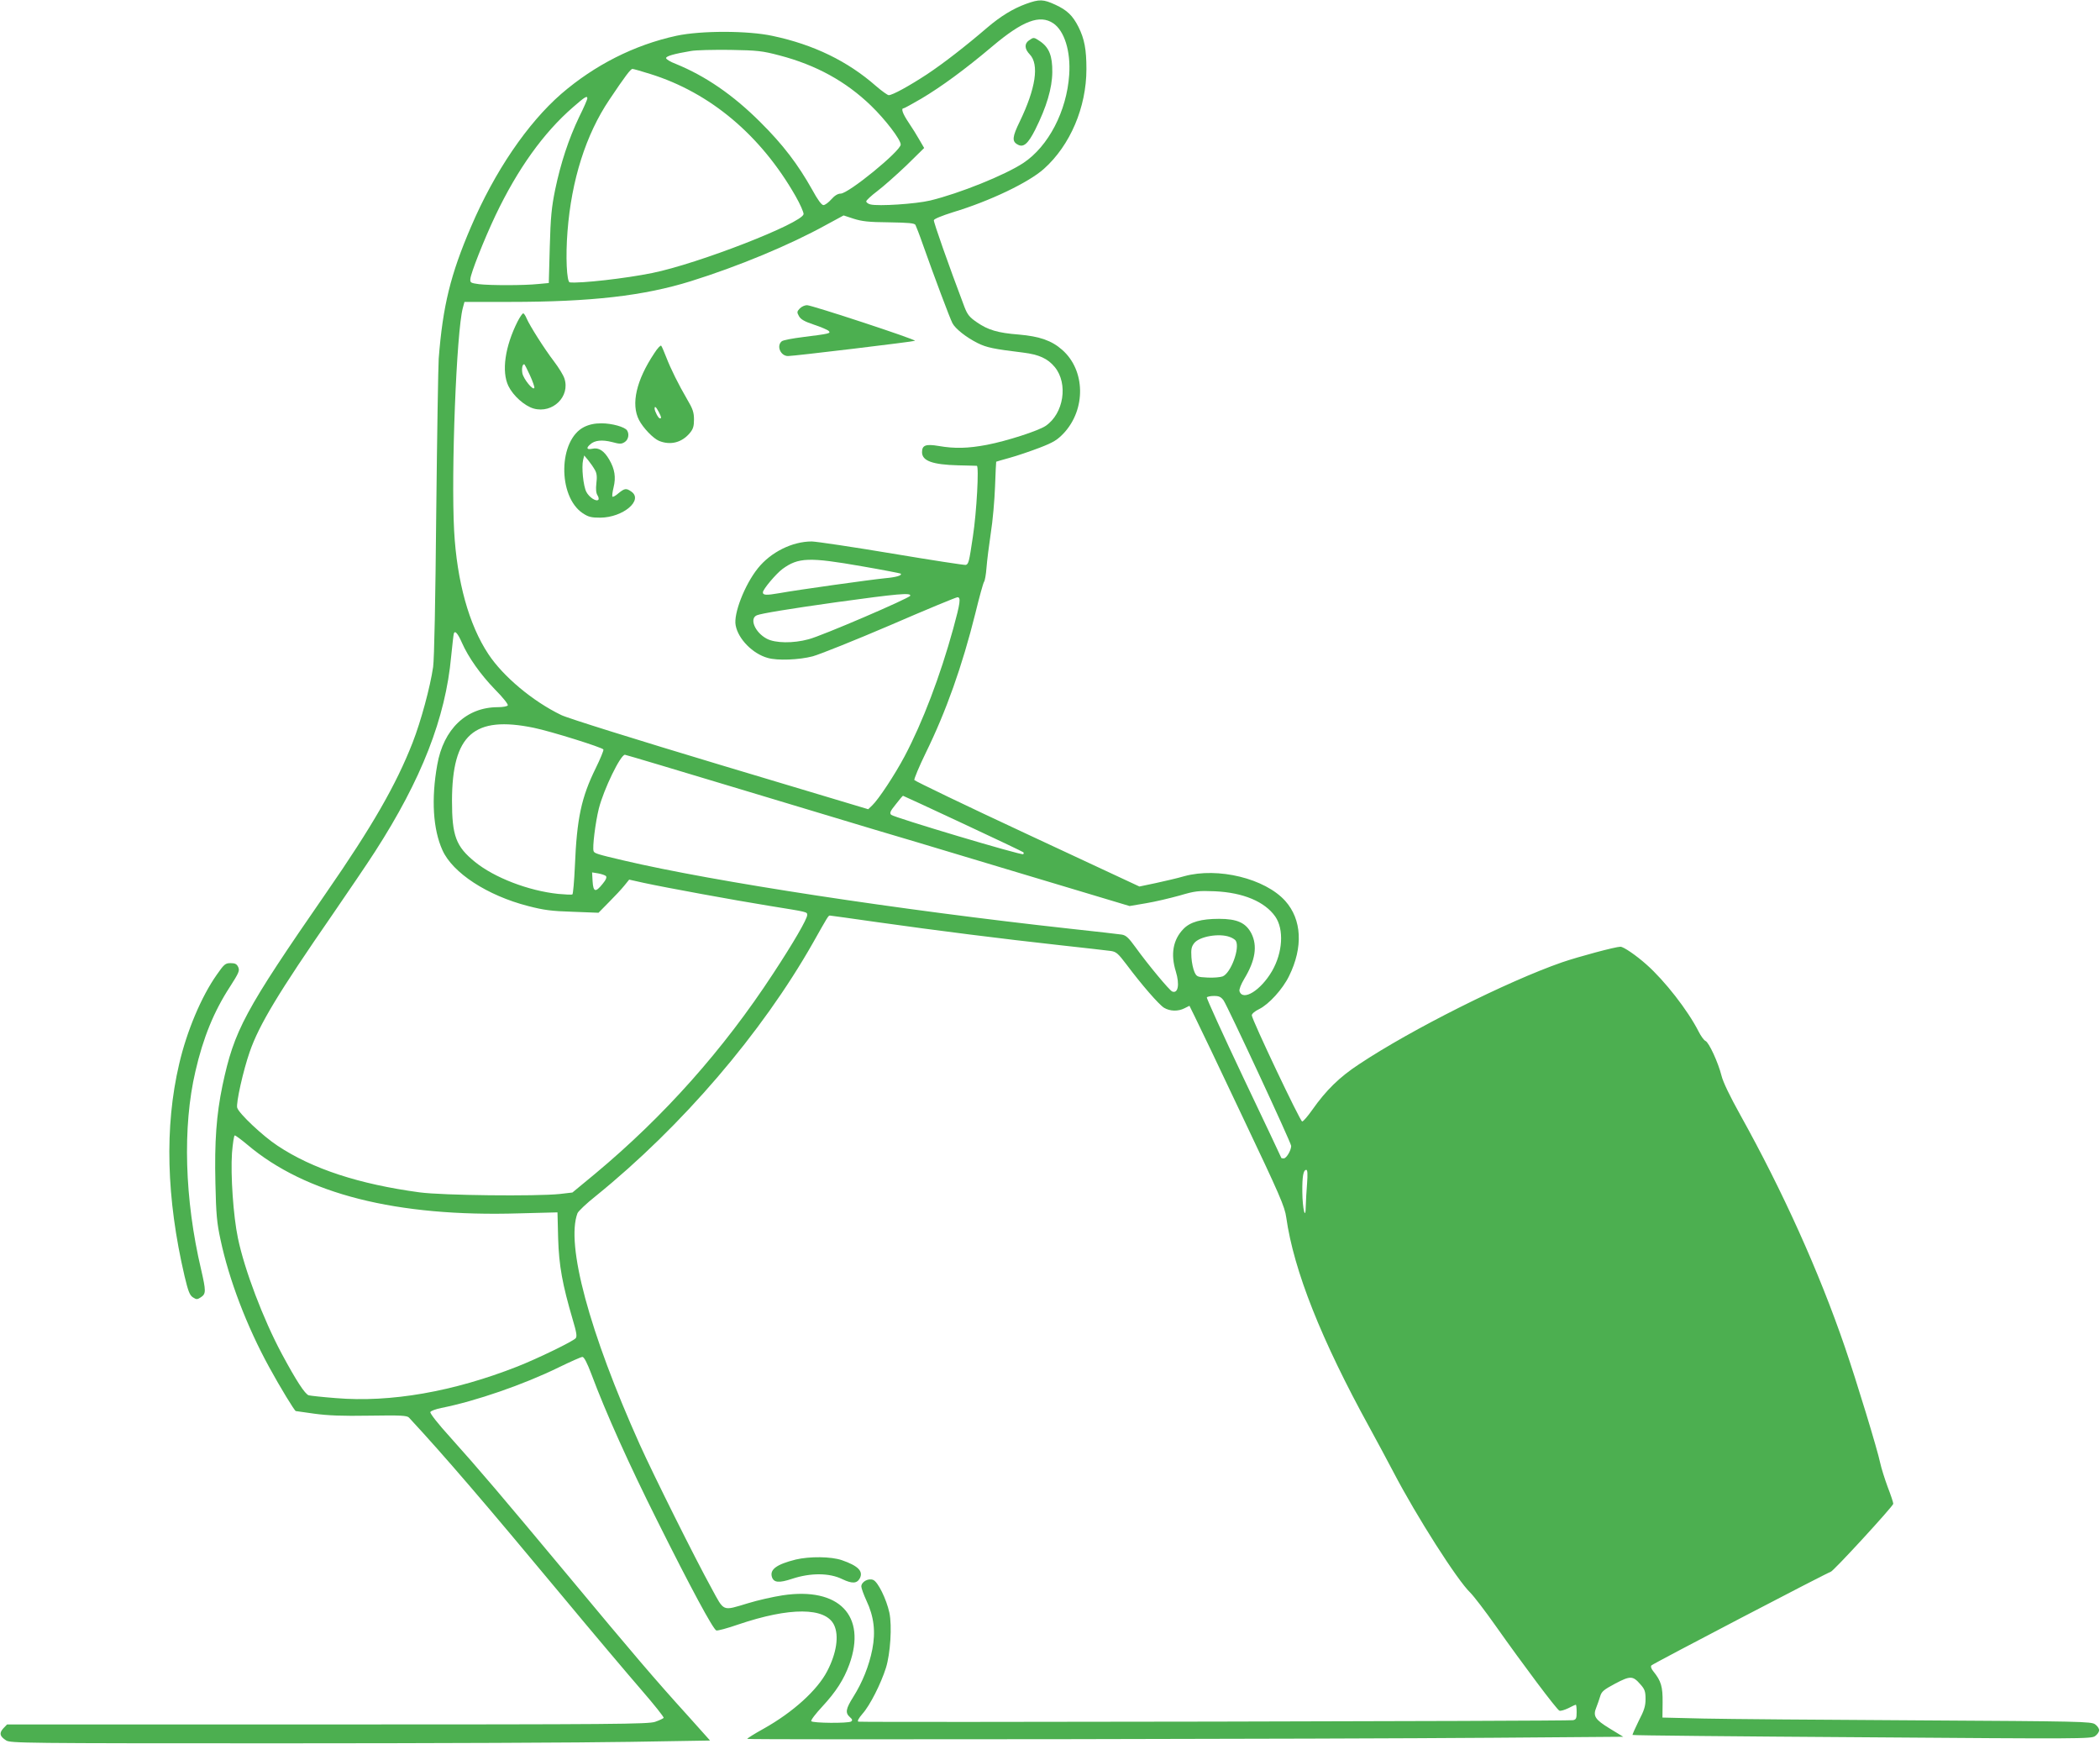 <?xml version="1.0" standalone="no"?>
<!DOCTYPE svg PUBLIC "-//W3C//DTD SVG 20010904//EN"
 "http://www.w3.org/TR/2001/REC-SVG-20010904/DTD/svg10.dtd">
<svg version="1.0" xmlns="http://www.w3.org/2000/svg"
 width="1280pt" height="1063pt" viewBox="0 0 1280 1063"
 preserveAspectRatio="xMidYMid meet">
<g transform="translate(0,1063) scale(0.1,-0.1)"
fill="#4caf50" stroke="none">
<path d="M6253 10606 c-79 -29 -154 -75 -234 -143 -134 -115 -268 -219 -369
-286 -110 -72 -210 -127 -233 -127 -7 0 -42 25 -78 56 -172 151 -379 252 -629
305 -151 33 -438 33 -587 1 -257 -56 -498 -178 -703 -355 -205 -179 -405 -472
-549 -809 -125 -291 -172 -482 -197 -804 -3 -45 -10 -468 -15 -940 -5 -532
-12 -890 -19 -939 -18 -123 -74 -330 -125 -461 -101 -258 -246 -510 -525 -913
-502 -726 -562 -839 -634 -1177 -37 -178 -49 -341 -43 -596 4 -188 9 -242 31
-343 52 -245 160 -528 297 -778 66 -121 155 -267 162 -267 2 0 53 -7 113 -16
80 -11 168 -15 336 -12 192 3 229 1 241 -12 218 -235 462 -520 928 -1080 190
-229 410 -489 488 -579 77 -89 139 -166 136 -171 -3 -4 -26 -15 -52 -24 -42
-14 -239 -16 -1998 -16 l-1952 0 -23 -24 c-26 -29 -22 -48 17 -73 26 -17 102
-18 1673 -18 905 0 1864 4 2132 9 l486 8 -136 152 c-196 216 -332 375 -732
856 -401 481 -541 646 -718 843 -71 78 -122 143 -119 151 3 7 33 18 67 25 208
41 503 143 715 247 72 35 137 64 145 64 10 0 29 -37 54 -103 88 -236 231 -554
403 -897 203 -407 339 -659 359 -667 7 -3 67 13 133 36 315 107 533 106 585
-3 31 -65 15 -172 -42 -281 -60 -116 -208 -250 -386 -350 -58 -32 -104 -61
-101 -63 6 -6 3570 -1 4560 7 l779 6 -82 50 c-90 55 -104 76 -82 129 7 17 17
47 23 66 9 31 21 41 92 79 93 49 108 48 154 -5 26 -29 31 -43 31 -89 0 -43 -8
-69 -42 -134 -22 -45 -39 -83 -37 -85 2 -3 632 -9 1399 -14 1334 -10 1396 -10
1420 7 14 10 25 26 25 36 0 10 -11 26 -25 36 -24 17 -84 18 -1080 24 -580 3
-1168 8 -1306 11 l-251 6 1 92 c1 96 -9 131 -56 189 -14 17 -18 31 -12 37 12
12 1081 570 1092 570 14 0 382 401 382 415 0 8 -15 53 -34 102 -18 49 -39 115
-46 148 -16 78 -143 495 -215 705 -158 461 -378 948 -637 1414 -63 113 -106
202 -115 240 -20 80 -77 204 -98 212 -9 4 -28 30 -42 58 -65 128 -206 309
-318 408 -63 56 -139 108 -158 108 -30 0 -257 -61 -356 -95 -336 -117 -920
-410 -1237 -621 -119 -78 -201 -158 -286 -279 -27 -38 -54 -70 -61 -70 -12 0
-306 620 -307 647 0 9 18 25 45 38 59 29 143 121 182 201 87 176 78 345 -23
458 -123 137 -410 207 -615 151 -41 -12 -119 -30 -174 -42 l-100 -21 -684 319
c-376 175 -685 324 -688 330 -2 7 29 82 70 166 124 253 222 529 302 850 24 99
48 185 53 192 5 6 12 45 15 86 3 41 15 136 26 210 12 74 23 202 26 284 3 82 6
150 7 152 2 1 39 12 83 24 44 12 126 40 181 61 86 33 109 48 148 89 136 146
132 384 -10 508 -63 56 -137 82 -264 93 -129 10 -188 28 -256 75 -44 30 -57
46 -75 92 -98 259 -189 518 -187 530 2 8 48 27 118 49 222 67 459 180 553 264
160 143 259 375 259 608 0 120 -12 183 -48 256 -36 71 -70 103 -141 136 -74
34 -97 35 -180 5z m167 -118 c68 -46 107 -171 97 -314 -15 -222 -127 -436
-279 -537 -112 -74 -390 -186 -568 -229 -88 -21 -316 -36 -364 -24 -14 3 -26
12 -26 19 0 6 31 35 67 62 37 28 116 98 177 156 l109 107 -28 48 c-15 27 -45
75 -66 106 -37 55 -49 88 -31 88 4 0 53 27 108 59 121 72 265 177 432 318 186
157 290 196 372 141z m-1668 -196 c222 -58 404 -158 557 -306 88 -85 181 -207
181 -237 0 -39 -318 -299 -366 -299 -17 0 -37 -12 -57 -35 -17 -19 -38 -35
-48 -35 -11 0 -35 32 -68 93 -87 155 -178 275 -316 412 -166 166 -335 282
-517 356 -32 12 -58 28 -58 35 0 12 49 26 150 43 30 6 138 8 240 7 168 -3 196
-6 302 -34z m-788 -113 c365 -114 673 -373 885 -744 28 -49 50 -99 49 -110 -8
-55 -641 -302 -923 -359 -162 -33 -436 -64 -502 -57 -19 2 -26 158 -14 310 24
313 112 591 255 803 97 145 130 188 141 188 6 0 55 -14 109 -31z m-384 -149
c0 -6 -22 -57 -50 -113 -64 -134 -112 -280 -146 -442 -22 -108 -28 -167 -33
-350 l-6 -220 -65 -6 c-85 -9 -290 -9 -360 -1 -51 7 -55 9 -53 32 2 34 83 239
153 387 135 283 292 503 473 660 72 63 87 72 87 53z m1839 -755 c120 -2 155
-5 161 -16 4 -8 25 -61 45 -119 70 -198 166 -453 180 -479 17 -34 84 -87 154
-122 54 -27 97 -36 278 -58 96 -12 149 -36 192 -88 83 -101 55 -284 -56 -359
-45 -30 -237 -92 -357 -115 -116 -22 -197 -24 -295 -7 -78 13 -101 5 -101 -38
0 -53 64 -76 220 -80 58 -1 109 -3 114 -3 14 -1 -1 -282 -24 -431 -23 -155
-26 -167 -43 -173 -7 -2 -208 29 -447 69 -239 40 -460 73 -492 74 -119 0 -250
-65 -329 -164 -80 -100 -149 -277 -135 -347 15 -83 104 -174 196 -199 59 -17
190 -12 274 10 43 12 256 97 473 190 217 94 401 170 409 170 22 0 17 -35 -26
-192 -79 -287 -186 -569 -296 -777 -60 -113 -159 -263 -198 -300 l-24 -23
-904 271 c-496 149 -932 285 -967 303 -174 84 -354 235 -444 371 -119 179
-192 444 -209 752 -19 355 14 1213 53 1358 l10 37 277 0 c496 0 816 37 1102
126 289 90 604 221 823 342 l109 59 61 -20 c50 -16 91 -21 216 -22z m-167
-2096 c128 -22 235 -43 238 -45 10 -11 -27 -22 -94 -28 -91 -9 -535 -71 -645
-91 -81 -14 -101 -13 -101 5 0 18 80 113 119 142 97 71 163 73 483 17z m296
-180 c-5 -15 -540 -245 -619 -265 -95 -26 -204 -24 -255 3 -72 38 -108 123
-61 143 26 11 195 39 487 80 370 51 455 59 448 39z m-2733 -285 c40 -91 114
-195 202 -286 47 -47 82 -91 78 -97 -3 -6 -30 -11 -60 -11 -192 0 -332 -133
-370 -352 -37 -207 -26 -392 32 -520 62 -138 273 -276 522 -340 97 -25 142
-31 273 -35 l156 -6 64 65 c35 35 77 80 93 100 l30 37 90 -20 c129 -28 548
-105 765 -140 235 -38 230 -36 230 -56 0 -24 -84 -169 -207 -356 -304 -465
-665 -870 -1086 -1221 l-138 -114 -77 -9 c-145 -15 -714 -9 -855 10 -369 50
-653 143 -865 284 -90 59 -235 196 -246 231 -9 26 37 230 76 341 57 165 176
362 504 836 98 143 216 316 260 385 283 439 430 815 464 1190 7 69 14 131 16
138 6 22 24 3 49 -54z m440 -520 c102 -21 419 -120 423 -132 2 -6 -19 -57 -47
-114 -88 -179 -115 -306 -127 -598 -4 -91 -11 -168 -15 -171 -5 -3 -44 -1 -87
3 -181 19 -389 99 -507 195 -116 94 -140 159 -140 373 1 403 133 520 500 444z
m1291 -384 c401 -121 754 -227 784 -236 30 -8 393 -117 805 -241 l750 -225
100 17 c55 9 147 31 205 47 95 28 114 30 215 26 173 -8 304 -63 368 -154 54
-78 46 -219 -20 -333 -69 -118 -178 -185 -198 -122 -3 11 9 42 30 77 67 111
80 199 43 274 -34 66 -87 90 -198 90 -108 0 -176 -19 -217 -62 -63 -65 -79
-153 -46 -259 24 -79 14 -136 -22 -122 -16 6 -147 163 -224 270 -42 58 -58 73
-84 77 -18 3 -160 19 -317 36 -1037 114 -2168 286 -2720 416 -158 37 -178 43
-182 57 -8 22 11 174 32 259 30 118 132 328 159 328 5 0 336 -99 737 -220z
m1323 -199 c200 -93 365 -172 368 -175 4 -3 3 -9 0 -12 -9 -9 -788 224 -805
240 -11 11 -6 22 28 64 22 29 42 52 44 52 2 0 166 -76 365 -169z m-2176 -320
c7 -7 1 -23 -20 -48 -43 -54 -57 -50 -61 16 l-3 54 37 -6 c21 -4 42 -11 47
-16z m1652 -281 c368 -52 765 -102 1110 -140 154 -17 297 -33 317 -36 32 -5
44 -16 94 -82 92 -123 197 -244 229 -264 37 -22 86 -23 125 -3 l30 15 33 -67
c19 -38 150 -311 290 -608 229 -482 258 -549 267 -615 46 -324 213 -745 509
-1283 43 -78 108 -200 146 -272 140 -268 388 -657 467 -732 21 -21 91 -112
155 -203 166 -235 372 -510 388 -516 7 -3 31 4 54 15 22 12 43 21 46 21 3 0 5
-20 5 -45 0 -38 -3 -45 -22 -49 -29 -6 -4338 -14 -4356 -9 -8 3 1 20 25 48 45
50 112 182 143 280 27 86 38 256 21 336 -18 83 -70 189 -99 200 -30 12 -72
-12 -72 -40 0 -10 14 -49 31 -86 46 -97 57 -190 36 -297 -20 -101 -60 -201
-116 -290 -46 -73 -50 -97 -21 -123 16 -14 17 -20 8 -27 -19 -12 -236 -10
-243 2 -4 6 27 46 67 89 84 91 131 164 165 257 107 297 -63 473 -407 421 -58
-9 -152 -30 -210 -48 -160 -48 -144 -54 -223 91 -101 183 -354 691 -437 875
-309 688 -452 1221 -380 1411 5 12 55 60 112 105 525 425 1011 992 1324 1544
89 158 93 165 102 165 4 0 133 -18 287 -40z m2152 -91 c15 -5 31 -16 35 -22
28 -43 -30 -199 -80 -218 -14 -5 -55 -9 -91 -7 -62 3 -67 5 -80 33 -8 17 -17
57 -19 90 -3 50 0 65 17 87 32 41 154 62 218 37z m-39 -386 c27 -41 412 -868
412 -887 0 -27 -29 -76 -45 -76 -8 0 -15 1 -15 3 0 1 -103 220 -230 486 -126
266 -227 488 -224 492 3 5 23 9 44 9 31 0 42 -6 58 -27z m-5951 -879 c355
-301 910 -442 1659 -419 l232 6 4 -158 c5 -168 26 -281 89 -496 23 -77 27
-102 18 -113 -16 -19 -230 -123 -354 -172 -391 -154 -775 -221 -1108 -193 -78
6 -152 14 -165 17 -23 7 -77 90 -165 254 -112 209 -227 511 -267 705 -28 134
-45 383 -36 518 5 59 12 107 17 107 5 0 39 -25 76 -56z m6460 -236 c-4 -46 -7
-108 -8 -138 -1 -95 -20 -19 -21 85 -1 95 6 135 24 135 8 0 9 -26 5 -82z"/>
<path d="M6272 10384 c-29 -20 -28 -52 5 -86 58 -61 36 -207 -61 -408 -46 -94
-49 -122 -13 -141 35 -20 63 4 107 91 69 138 103 252 104 350 1 99 -19 150
-74 188 -39 26 -39 26 -68 6z"/>
<path d="M4874 8749 c-17 -18 -17 -23 -4 -46 11 -20 35 -33 92 -52 42 -14 82
-31 89 -38 15 -15 4 -17 -154 -37 -65 -8 -124 -19 -132 -26 -34 -28 -7 -90 38
-90 37 0 769 88 774 93 7 8 -629 217 -658 217 -14 0 -34 -9 -45 -21z"/>
<path d="M3155 8671 c-77 -153 -99 -305 -56 -394 29 -59 98 -121 154 -137 116
-32 224 74 187 184 -6 19 -34 65 -63 103 -61 80 -148 218 -167 262 -7 17 -16
31 -21 31 -5 0 -20 -22 -34 -49z m75 -328 c17 -37 29 -72 27 -77 -7 -19 -66
54 -73 89 -5 30 0 55 11 55 3 0 18 -30 35 -67z"/>
<path d="M3988 8477 c-110 -165 -143 -310 -93 -407 25 -48 86 -112 122 -127
69 -28 138 -11 187 47 21 25 26 42 26 83 0 43 -7 65 -41 122 -53 91 -100 185
-129 260 -13 33 -26 64 -30 68 -4 4 -23 -16 -42 -46z m27 -357 c17 -33 18 -40
7 -40 -9 0 -32 44 -32 60 0 18 9 10 25 -20z"/>
<path d="M3561 8028 c-158 -78 -163 -423 -9 -526 35 -23 52 -27 107 -27 139 1
264 107 189 159 -31 22 -41 20 -78 -10 -17 -15 -33 -24 -37 -21 -3 3 0 29 7
57 15 61 7 111 -26 168 -32 55 -64 76 -104 67 -34 -7 -39 4 -12 27 27 25 73
29 132 14 48 -13 58 -13 78 0 22 14 29 48 14 71 -14 21 -92 43 -156 43 -42 0
-74 -7 -105 -22z m65 -262 c12 -21 14 -42 9 -82 -4 -35 -2 -59 7 -73 7 -11 9
-23 5 -27 -13 -13 -56 15 -73 48 -19 36 -30 151 -20 194 l7 28 25 -30 c13 -16
31 -42 40 -58z"/>
<path d="M4850 1125 c-116 -29 -159 -60 -145 -106 11 -35 43 -38 124 -11 112
37 227 36 304 -2 61 -29 90 -28 108 5 22 43 -11 76 -109 110 -66 23 -198 24
-282 4z"/>
<path d="M1321 4689 c-94 -133 -183 -345 -229 -544 -90 -383 -78 -818 33
-1293 22 -92 31 -116 51 -129 22 -14 26 -14 49 1 31 21 31 37 1 168 -101 428
-114 871 -35 1208 47 205 113 366 210 515 55 86 61 99 51 121 -9 19 -19 24
-47 24 -31 0 -39 -6 -84 -71z"/>
</g>
</svg>
